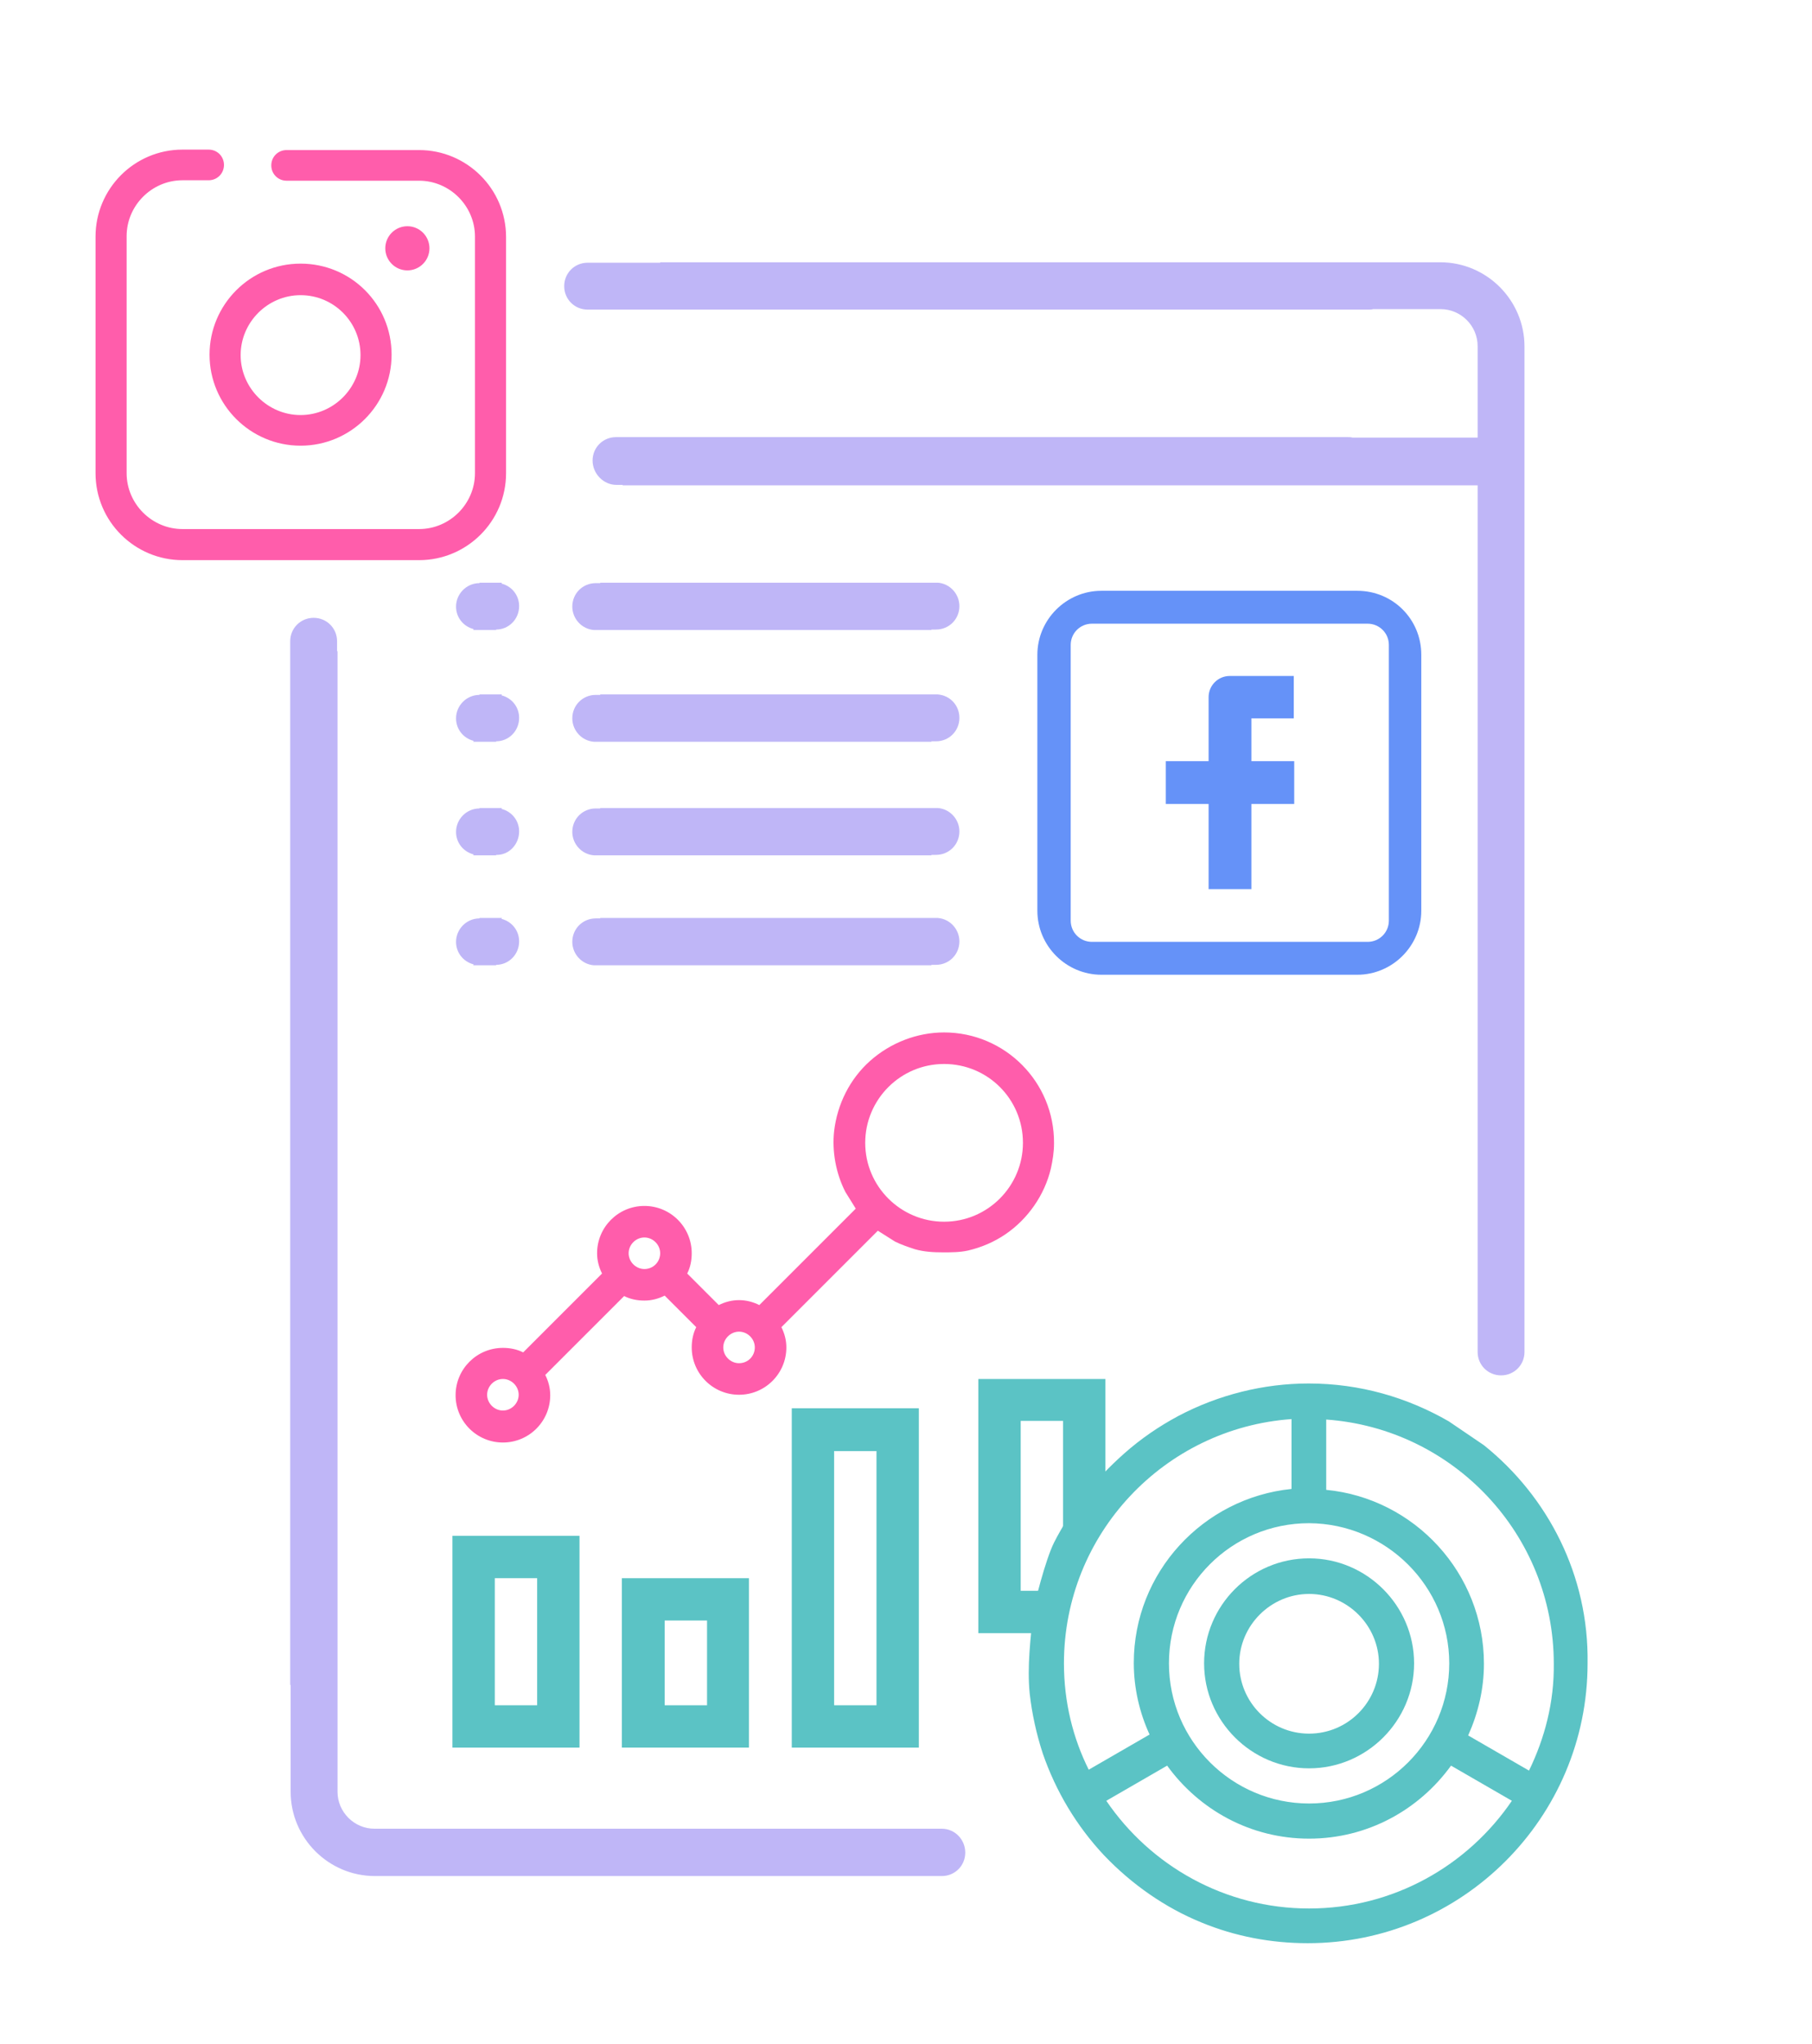 <?xml version="1.0" encoding="UTF-8"?> <!-- Generator: Adobe Illustrator 24.2.1, SVG Export Plug-In . SVG Version: 6.00 Build 0) --> <svg xmlns="http://www.w3.org/2000/svg" xmlns:xlink="http://www.w3.org/1999/xlink" version="1.1" id="Capa_1" x="0px" y="0px" viewBox="0 0 402.1 453.6" style="enable-background:new 0 0 402.1 453.6;" xml:space="preserve"> <style type="text/css"> .st0{fill:#BFB6F7;} .st1{fill:#FF5DAB;} .st2{fill:#5BC3C5;} .st3{fill:#6592F8;} .st4{fill:#66CAF7;} .st5{fill:#6BDDDD;} </style> <g> <g> <g> <path class="st3" d="M287.1,159.5V150h-14.2c-2.6,0-4.7,2.1-4.7,4.7v14.2h-9.5v9.5h9.5v18.9h9.5v-18.9h9.5v-9.5h-9.5v-9.5H287.1z "></path> </g> </g> <g> <g> <path class="st3" d="M301.2,131.1h-56.8c-7.8,0-14.2,6.4-14.2,14.2v56.8c0,7.8,6.4,14.2,14.2,14.2h56.8c7.8,0,14.2-6.4,14.2-14.2 v-56.8C315.4,137.4,309.1,131.1,301.2,131.1z M308.2,204.3c0,2.6-2.1,4.7-4.7,4.7h-61.2c-2.6,0-4.7-2.1-4.7-4.7v-61.2 c0-2.6,2.1-4.7,4.7-4.7h61.2c2.6,0,4.7,2.1,4.7,4.7V204.3z"></path> </g> </g> </g> <path class="st0" d="M115.2,134.5c0-2.4-1.6-4.4-3.9-5c0-0.1,0-0.1,0.1-0.2H110h-1.4h-2.2c0,0,0,0.1,0,0.1c-2.9,0-5.2,2.4-5.2,5.2 c0,2.4,1.6,4.4,3.9,5c0,0.1,0,0.1-0.1,0.2h1.5h1.4h2.2c0,0,0-0.1,0-0.1C112.9,139.7,115.2,137.4,115.2,134.5z"></path> <path class="st0" d="M115.2,159.3c0-2.4-1.6-4.4-3.9-5c0-0.1,0-0.1,0.1-0.2H110h-1.4h-2.2c0,0,0,0.1,0,0.1c-2.9,0-5.2,2.4-5.2,5.2 c0,2.4,1.6,4.4,3.9,5c0,0.1,0,0.1-0.1,0.2h1.5h1.4h2.2c0,0,0-0.1,0-0.1C112.9,164.5,115.2,162.2,115.2,159.3z"></path> <path class="st0" d="M115.2,184.5c0-2.4-1.6-4.4-3.9-5c0-0.1,0-0.1,0.1-0.2H110h-1.4h-2.2c0,0,0,0.1,0,0.1c-2.9,0-5.2,2.4-5.2,5.2 c0,2.4,1.6,4.4,3.9,5c0,0.1,0,0.1-0.1,0.2h1.5h1.4h2.2c0,0,0-0.1,0-0.1C112.9,189.8,115.2,187.4,115.2,184.5z"></path> <path class="st0" d="M115.2,208.9c0-2.4-1.6-4.4-3.9-5c0-0.1,0-0.1,0.1-0.2H110h-1.4h-2.2c0,0,0,0.1,0,0.1c-2.9,0-5.2,2.4-5.2,5.2 c0,2.4,1.6,4.4,3.9,5c0,0.1,0,0.1-0.1,0.2h1.5h1.4h2.2c0,0,0-0.1,0-0.1C112.9,214.1,115.2,211.8,115.2,208.9z"></path> <path class="st0" d="M208.1,129.3C208.1,129.3,208.1,129.3,208.1,129.3l-0.4,0h-73.4h-1.1c0,0,0,0.1,0,0.1h-1 c-2.9,0-5.2,2.3-5.2,5.2c0,2.7,2.1,5,4.8,5.2c0,0,0,0,0,0h0.4h73.4h1.1c0,0,0-0.1,0-0.1h1c2.9,0,5.2-2.3,5.2-5.2 C212.9,131.8,210.8,129.5,208.1,129.3z"></path> <path class="st0" d="M208.1,154.1C208.1,154,208.1,154,208.1,154.1l-0.4,0h-73.4h-1.1c0,0,0,0.1,0,0.1h-1c-2.9,0-5.2,2.3-5.2,5.2 c0,2.7,2.1,5,4.8,5.2c0,0,0,0,0,0h0.4h73.4h1.1c0,0,0-0.1,0-0.1h1c2.9,0,5.2-2.3,5.2-5.2C212.9,156.5,210.8,154.3,208.1,154.1z"></path> <path class="st0" d="M208.1,179.3C208.1,179.3,208.1,179.3,208.1,179.3l-0.4,0h-73.4h-1.1c0,0,0,0.1,0,0.1h-1 c-2.9,0-5.2,2.3-5.2,5.2c0,2.7,2.1,5,4.8,5.2c0,0,0,0,0,0h0.4h73.4h1.1c0,0,0-0.1,0-0.1h1c2.9,0,5.2-2.3,5.2-5.2 C212.9,181.8,210.8,179.5,208.1,179.3z"></path> <path class="st0" d="M208.1,203.7C208.1,203.7,208.1,203.7,208.1,203.7l-0.4,0h-73.4h-1.1c0,0,0,0.1,0,0.1h-1 c-2.9,0-5.2,2.3-5.2,5.2c0,2.7,2.1,5,4.8,5.2c0,0,0,0,0,0h0.4h73.4h1.1c0,0,0-0.1,0-0.1h1c2.9,0,5.2-2.3,5.2-5.2 C212.9,206.2,210.8,203.9,208.1,203.7z"></path> <path class="st0" d="M209,405.8h-2.1c0,0,0,0,0,0H83.1c-4.5,0-8.2-3.7-8.2-8.2v-55.8V144.5c0,0-0.1,0-0.1,0v-2.2 c0-2.9-2.3-5.2-5.2-5.2s-5.2,2.3-5.2,5.2v200.8v22.6v8.2c0,0,0.1,0,0.1,0v23.7c0,10.3,8.4,18.7,18.7,18.7h116.5h5.5h3.8 c2.9,0,5.2-2.3,5.2-5.2S211.9,405.8,209,405.8z"></path> <path class="st0" d="M136.8,107.6h1.4c0,0,0,0.1-0.1,0.1h189.8V300c0,2.9,2.3,5.2,5.2,5.2c2.9,0,5.2-2.3,5.2-5.2V76.9 c0-10.3-8.4-18.7-18.7-18.7H146.5c0,0,0,0.1,0,0.1h-16.1c-2.9,0-5.2,2.3-5.2,5.2c0,2.9,2.3,5.2,5.2,5.2h173.4c0.3,0,0.6,0,0.9-0.1 h15c4.5,0,8.2,3.7,8.2,8.2v20.3h-27.8c-0.3-0.1-0.7-0.1-1-0.1H136.7c-2.9,0-5.2,2.3-5.2,5.2S133.9,107.6,136.8,107.6z"></path> <g> <g> <path class="st1" d="M93,124.3H40.5c-10.6,0-19.3-8.6-19.3-19.3V52.5c0-10.6,8.6-19.3,19.3-19.3h5.8c1.9,0,3.4,1.5,3.4,3.4 c0,1.9-1.5,3.4-3.4,3.4h-5.8c-6.8,0-12.4,5.6-12.4,12.4V105c0,6.8,5.6,12.4,12.4,12.4H93c6.8,0,12.4-5.6,12.4-12.4V52.5 c0-6.8-5.6-12.4-12.4-12.4H63.6c-1.9,0-3.4-1.5-3.4-3.4s1.5-3.4,3.4-3.4H93c10.6,0,19.3,8.6,19.3,19.3V105 C112.3,115.7,103.6,124.3,93,124.3L93,124.3z"></path> </g> <g> <path class="st1" d="M66.7,98.9c-11.1,0-20.2-9-20.2-20.2c0-11.1,9-20.2,20.2-20.2s20.2,9,20.2,20.2 C86.9,89.9,77.8,98.9,66.7,98.9z M66.7,65.5c-7.3,0-13.3,6-13.3,13.3c0,7.3,6,13.3,13.3,13.3S80,86.1,80,78.8 C80,71.5,74.1,65.5,66.7,65.5z"></path> </g> <g> <circle class="st1" cx="90.4" cy="55.1" r="4.9"></circle> </g> </g> <path class="st1" d="M209.5,229.1c-6,0-11.9,2.3-16.4,6.3c-4.5,4-7.3,9.6-8,15.6c-0.5,4.5,0.4,9.4,2.5,13.5c0.2,0.3,2.3,3.7,2.3,3.7 c0,0-21.4,21.4-21.4,21.4c-1.4-0.7-2.9-1.1-4.5-1.1s-3.1,0.4-4.5,1.1l-7-7c0.7-1.4,1-2.9,1-4.5c0-5.8-4.7-10.5-10.5-10.5 c-5.8,0-10.5,4.7-10.5,10.5c0,1.6,0.4,3.1,1.1,4.5l-17.5,17.5c-1.4-0.7-2.9-1-4.5-1c-5.8,0-10.5,4.7-10.5,10.5 c0,5.8,4.7,10.5,10.5,10.5c5.8,0,10.5-4.7,10.5-10.5c0-1.6-0.4-3.1-1.1-4.5l17.5-17.5c1.4,0.7,2.9,1,4.5,1s3.1-0.4,4.5-1.1l7,7 c-0.7,1.4-1,2.9-1,4.5c0,5.8,4.7,10.5,10.5,10.5c5.8,0,10.5-4.7,10.5-10.5c0-1.6-0.4-3.1-1.1-4.5c0,0,21.1-21.1,21.4-21.4 c0,0,3.5,2.2,3.8,2.4c1.4,0.7,2.9,1.2,4.4,1.7c2.1,0.6,4.2,0.7,6.3,0.7c1.8,0,3.7,0,5.5-0.4c3-0.7,5.8-1.9,8.3-3.6 c5-3.4,8.7-8.7,10.1-14.6c0.4-1.8,0.7-3.7,0.7-5.6C234,240.1,223,229.1,209.5,229.1z M111.6,313c-1.9,0-3.5-1.6-3.5-3.5 s1.6-3.5,3.5-3.5c1.9,0,3.5,1.6,3.5,3.5S113.5,313,111.6,313z M143,281.6c-1.9,0-3.5-1.6-3.5-3.5s1.6-3.5,3.5-3.5 c1.9,0,3.5,1.6,3.5,3.5S145,281.6,143,281.6z M164,302.5c-1.9,0-3.5-1.6-3.5-3.5s1.6-3.5,3.5-3.5c1.9,0,3.5,1.6,3.5,3.5 S166,302.5,164,302.5z M209.5,271.1c-9.6,0-17.5-7.8-17.5-17.5c0-9.6,7.8-17.5,17.5-17.5s17.5,7.8,17.5,17.5 C227,263.2,219.2,271.1,209.5,271.1z"></path> <path class="st2" d="M226.5,352.9v-37.6h9.4v24.3c3.1-4.3,6.7-8.4,9.4-12.9v-20.7h-28.2v56.4h15.1c0.8-3.1,1.9-6.3,2.7-9.4H226.5z"></path> <g> <path class="st2" d="M329.3,320.7l-7.8-5.3c-9.2-5.3-19.7-8.4-31.1-8.4c-10,0-20,2.5-28.9,7.2c-4.3,2.3-8.4,5.1-12.1,8.4 c-6.2,5.5-11.7,12.2-15.5,19.7c-1.9,3.8-4.4,13.7-4.6,15.3c-0.6,6-1.4,12.2-0.8,18.2c0.5,4.5,1.5,9,2.9,13.3 c2.9,8.4,7.5,16.1,13.6,22.6c6.1,6.4,13.5,11.6,21.6,14.9c7.5,3.1,15.5,4.6,23.6,4.6c34.3,0,62.1-27.9,62.1-62.1 C352.6,349.6,343.5,332.1,329.3,320.7z M321.6,369.1c0,17.1-13.9,31.1-31.1,31.1c-17.1,0-31.1-13.9-31.1-31.1s13.9-31.1,31.1-31.1 C307.6,338.1,321.6,352,321.6,369.1z M236.1,369.1c0-28.7,22.3-52.2,50.5-54.2v15.5c-19.6,2-35,18.5-35,38.6 c0,5.7,1.3,11.1,3.5,15.9l-13.5,7.8C238.1,385.7,236.1,377.7,236.1,369.1z M290.5,423.5c-18.7,0-35.2-9.5-45-23.9l13.5-7.8 c7.1,9.8,18.5,16.2,31.5,16.2c13,0,24.4-6.4,31.5-16.2l13.5,7.8C325.7,414,309.2,423.5,290.5,423.5z M339.3,392.9l-13.5-7.8 c2.2-4.9,3.5-10.3,3.5-15.9c0-20.1-15.4-36.7-35-38.6V315c28.2,2,50.5,25.5,50.5,54.2C344.9,377.7,342.8,385.7,339.3,392.9z"></path> <path class="st2" d="M290.5,345.8c-12.9,0-23.3,10.5-23.3,23.3s10.5,23.3,23.3,23.3s23.3-10.5,23.3-23.3S303.3,345.8,290.5,345.8z M290.5,384.7c-8.6,0-15.5-7-15.5-15.5s7-15.5,15.5-15.5s15.5,7,15.5,15.5S299.1,384.7,290.5,384.7z"></path> </g> <path class="st2" d="M100.4,387.8h28.2v-47h-28.2V387.8z M109.8,350.2h9.4v28.2h-9.4V350.2z"></path> <path class="st2" d="M138,387.8h28.2v-37.6H138V387.8z M147.5,359.6h9.4v18.8h-9.4V359.6z"></path> <path class="st2" d="M175.7,387.8h28.2v-75.3h-28.2V387.8z M185.1,322h9.4v56.4h-9.4V322z"></path> </svg> 